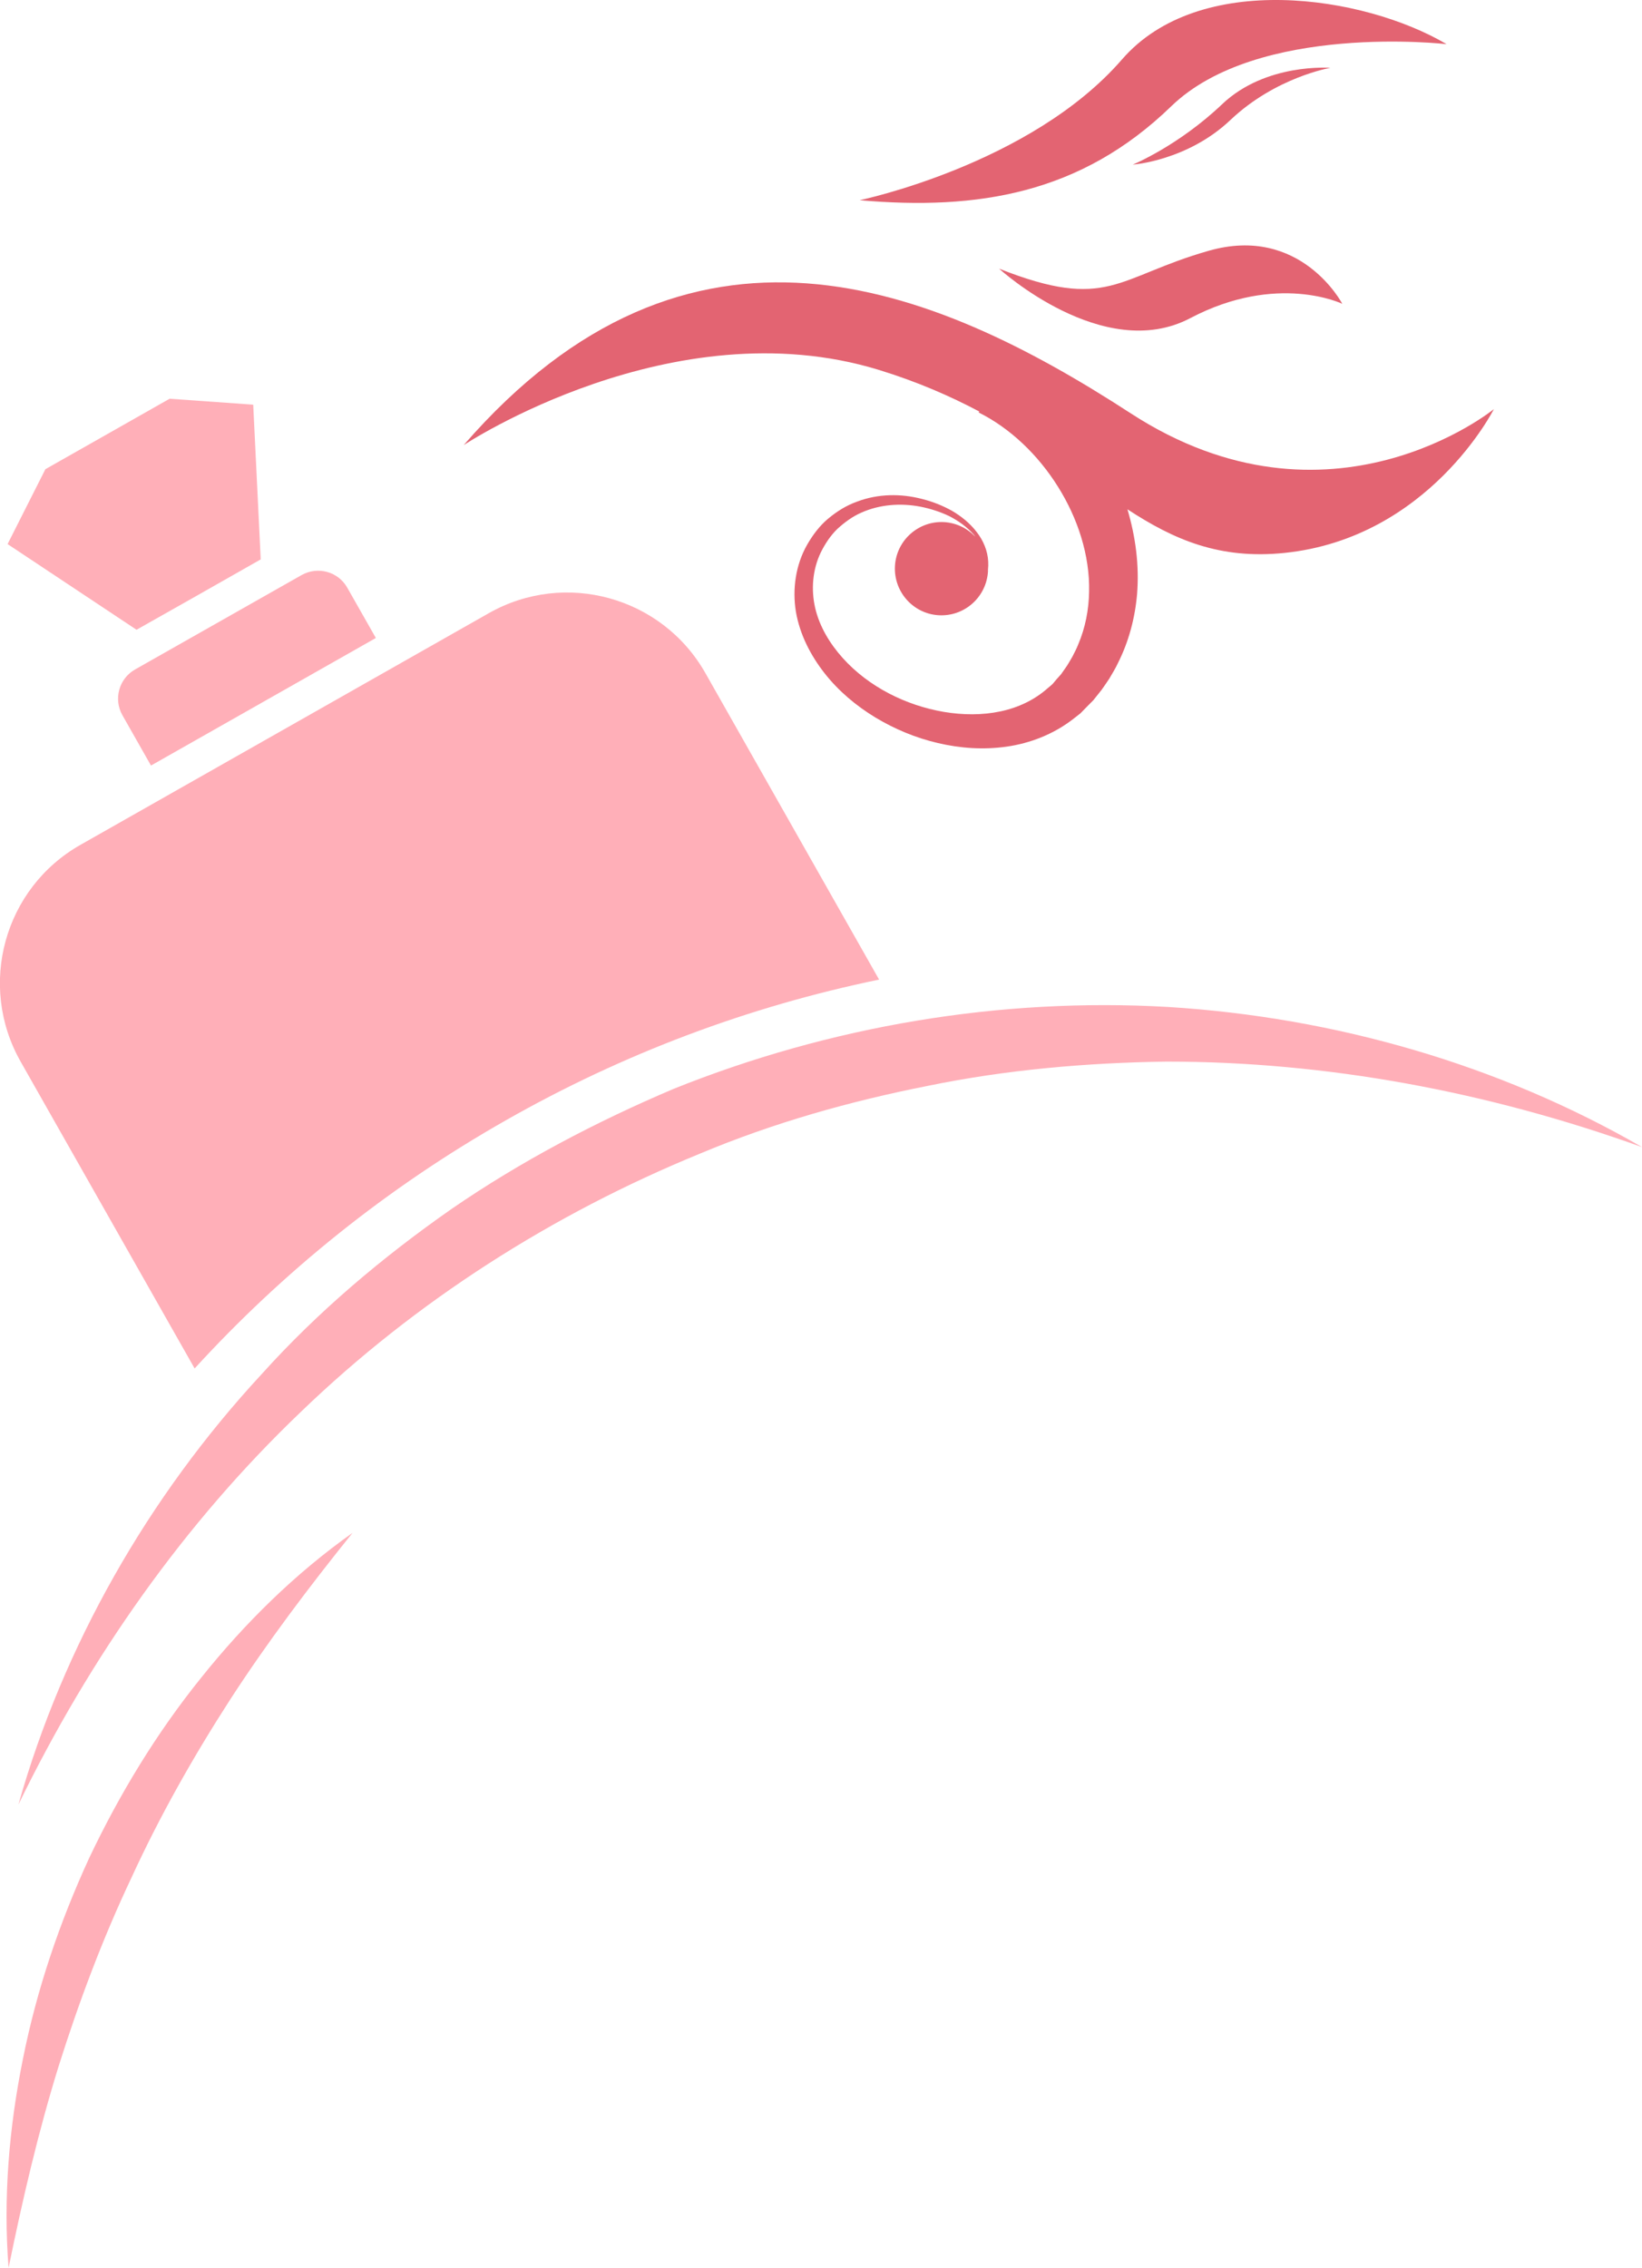 <?xml version="1.0" encoding="utf-8"?>
<!-- Generator: Adobe Illustrator 16.0.0, SVG Export Plug-In . SVG Version: 6.00 Build 0)  -->
<!DOCTYPE svg PUBLIC "-//W3C//DTD SVG 1.1//EN" "http://www.w3.org/Graphics/SVG/1.1/DTD/svg11.dtd">
<svg version="1.1" id="Calque_1" xmlns="http://www.w3.org/2000/svg" xmlns:xlink="http://www.w3.org/1999/xlink" x="0px" y="0px"
	 width="23.176px" height="32px" viewBox="0 0 23.176 32" enable-background="new 0 0 23.176 32" xml:space="preserve">
<g>
	<polygon fill="#FFAFB8" points="2.394,5.626 1.518,6.123 0.641,6.62 0.107,7.677 1.927,8.886 2.803,8.391 3.68,7.893 3.574,5.71 	
		"/>
	<path fill="#FFAFB8" d="M5.305,9.002l-3.174,1.8l-0.403-0.71C1.599,9.865,1.679,9.576,1.905,9.447l2.352-1.333
		c0.228-0.128,0.517-0.049,0.645,0.179L5.305,9.002z"/>
	<path fill="#FFAFB8" d="M2.747,19.309C3.99,17.95,5.46,16.76,7.146,15.804c1.65-0.938,3.421-1.602,5.262-1.982L9.956,9.497
		C9.345,8.42,7.976,8.042,6.899,8.652l-5.764,3.269c-1.077,0.611-1.455,1.98-0.844,3.058L2.747,19.309z"/>
	<path fill="#FFAFB8" d="M0.26,25.462c0.633-2.235,1.826-4.338,3.435-6.075c0.792-0.88,1.706-1.65,2.68-2.33
		c0.979-0.673,2.037-1.228,3.132-1.693c2.209-0.887,4.611-1.292,6.977-1.156c2.361,0.146,4.681,0.816,6.693,1.978
		c-2.185-0.786-4.453-1.207-6.716-1.207c-1.13,0.017-2.257,0.115-3.358,0.341c-1.102,0.217-2.188,0.523-3.224,0.958
		c-2.076,0.85-4.008,2.077-5.635,3.646C2.605,21.489,1.275,23.376,0.26,25.462z"/>
	<path fill="#FFAFB8" d="M4.976,21.629c-0.806,0.57-1.52,1.272-2.141,2.049c-0.624,0.774-1.146,1.633-1.574,2.534
		c-0.417,0.905-0.741,1.856-0.936,2.833C0.127,30.019,0.044,31.016,0.121,32c0.197-0.966,0.417-1.908,0.701-2.828
		c0.289-0.918,0.625-1.815,1.035-2.681c0.399-0.868,0.872-1.705,1.393-2.512C3.774,23.171,4.357,22.398,4.976,21.629z"/>
	<g>
		<path fill="#E36472" d="M12.133,2.825c0,0,2.414-0.501,3.704-1.987c1.088-1.254,3.406-0.907,4.581-0.215
			c0,0-2.664-0.308-3.887,0.877C15.254,2.737,13.798,2.97,12.133,2.825z"/>
		<path fill="#E36472" d="M15.958,5.831c-2.812-1.826-6.234-3.211-9.414,0.45c0,0,2.944-1.953,5.856-1.063
			c0.545,0.167,1.011,0.371,1.421,0.588L13.813,5.82c0.445,0.221,0.839,0.599,1.118,1.045c0.28,0.445,0.452,0.968,0.441,1.483
			c-0.004,0.257-0.054,0.512-0.154,0.746c-0.023,0.061-0.055,0.117-0.083,0.174c-0.034,0.055-0.063,0.113-0.102,0.165
			c-0.02,0.026-0.037,0.055-0.056,0.08l-0.061,0.068l-0.06,0.071c-0.021,0.021-0.046,0.039-0.069,0.059
			c-0.183,0.163-0.414,0.274-0.668,0.327c-0.255,0.054-0.527,0.052-0.796,0.007c-0.535-0.091-1.061-0.352-1.428-0.76
			c-0.184-0.205-0.328-0.445-0.389-0.706c-0.06-0.26-0.038-0.542,0.08-0.786c0.06-0.12,0.135-0.235,0.234-0.331
			c0.101-0.092,0.213-0.175,0.34-0.23c0.254-0.113,0.548-0.137,0.83-0.083c0.141,0.028,0.278,0.071,0.409,0.134
			c0.127,0.065,0.246,0.15,0.342,0.257c0.009,0.01,0.017,0.022,0.024,0.033c-0.11-0.118-0.264-0.195-0.438-0.206
			c-0.362-0.021-0.674,0.256-0.695,0.618c-0.021,0.363,0.256,0.675,0.617,0.696c0.363,0.021,0.674-0.255,0.696-0.619
			c0-0.008-0.001-0.017,0-0.025c0.004-0.038,0.005-0.075,0.003-0.113c-0.007-0.152-0.07-0.3-0.164-0.419
			c-0.093-0.122-0.214-0.219-0.346-0.297c-0.133-0.074-0.276-0.131-0.425-0.168c-0.295-0.077-0.62-0.075-0.916,0.038
			c-0.15,0.053-0.286,0.138-0.409,0.241C11.568,7.419,11.47,7.55,11.39,7.69c-0.159,0.281-0.209,0.622-0.156,0.943
			c0.056,0.324,0.209,0.617,0.405,0.867s0.445,0.459,0.717,0.624c0.271,0.163,0.567,0.287,0.88,0.36
			c0.313,0.074,0.642,0.098,0.973,0.051c0.329-0.047,0.66-0.174,0.936-0.388c0.035-0.028,0.069-0.054,0.104-0.081l0.091-0.093
			l0.092-0.093c0.027-0.033,0.053-0.065,0.079-0.099c0.054-0.063,0.097-0.136,0.146-0.205c0.041-0.072,0.088-0.144,0.122-0.22
			c0.153-0.302,0.241-0.636,0.27-0.971c0.033-0.408-0.021-0.813-0.136-1.199c0.653,0.427,1.299,0.712,2.223,0.615
			c2.035-0.213,2.949-2.028,2.949-2.028S18.771,7.659,15.958,5.831z"/>
		<path fill="#E36472" d="M14.102,3.791c0,0,1.471,1.344,2.698,0.698c1.229-0.646,2.146-0.202,2.146-0.202s-0.585-1.121-1.888-0.748
			C15.757,3.91,15.639,4.398,14.102,3.791z"/>
		<path fill="#E36472" d="M15.988,2.323c0,0,0.644-0.265,1.262-0.853c0.617-0.586,1.528-0.513,1.528-0.513s-0.772,0.131-1.41,0.735
			C16.76,2.269,15.988,2.323,15.988,2.323z"/>
	</g>
</g>
</svg>

